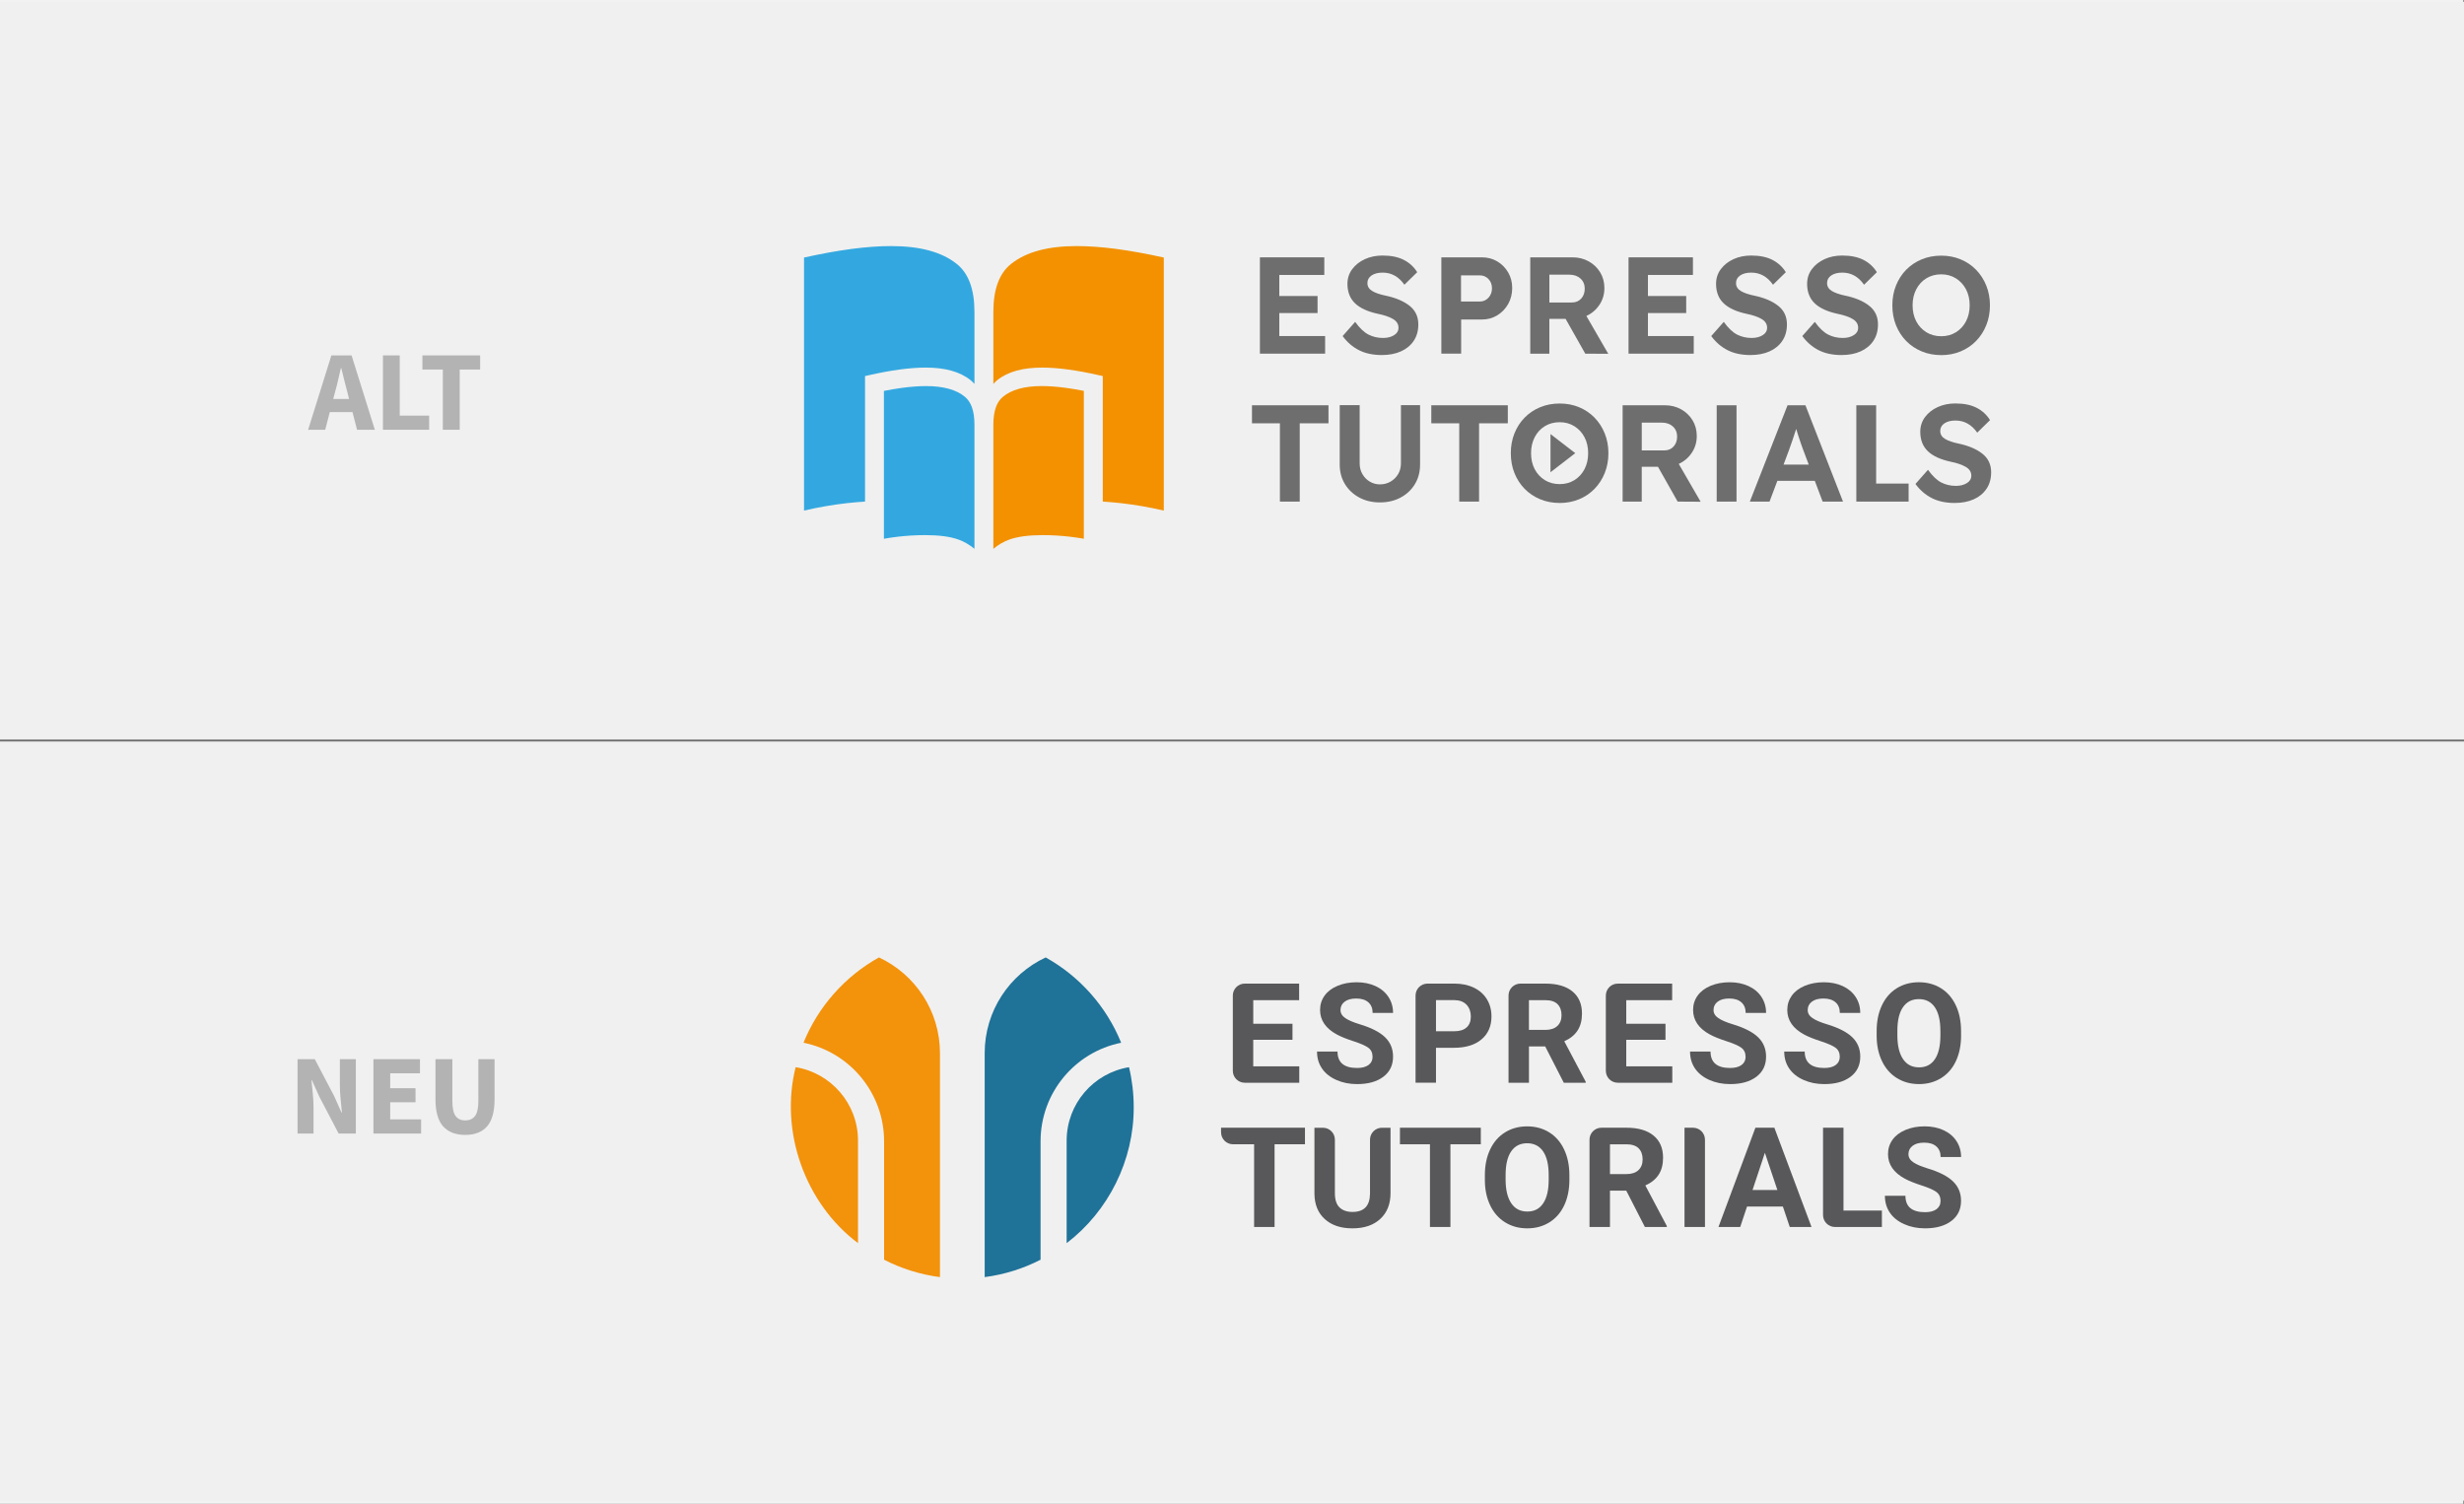 <?xml version="1.0" encoding="UTF-8"?>
<svg id="Ebene_1" xmlns="http://www.w3.org/2000/svg" xmlns:xlink="http://www.w3.org/1999/xlink" version="1.1" viewBox="0 0 1296 791">
  <rect x="0" y="0" width="1296" height="791" fill="#333333" stroke="none"/>
  <!-- Generator: Adobe Illustrator 29.2.1, SVG Export Plug-In . SVG Version: 2.1.0 Build 116)  -->
  <defs>
    <style>
      .st0 {
        fill: #f39100;
      }

      .st1 {
        fill: #df291c;
        stroke: #6e6e6e;
        stroke-miterlimit: 10;
      }

      .st2 {
        fill: #f3920b;
      }

      .st3 {
        fill: #33a8e0;
      }

      .st4 {
        fill: #f0f0f0;
      }

      .st5 {
        fill: #1f7298;
      }

      .st6 {
        fill: #f2f2f2;
      }

      .st7 {
        fill: #b3b3b3;
      }

      .st8 {
        fill: #6e6e6e;
      }

      .st9 {
        fill: #58585a;
      }
    </style>
  </defs>
  <rect class="st6" x="-.24" y="0" width="1296" height="791"/>
  <rect class="st4" x="-.8" y=".99" width="1297.18" height="788.31" transform="translate(1295.58 790.29) rotate(180)"/>
  <g>
    <path class="st7" d="M162.06,226.05l12.24-39.12h10.62l12.24,39.12h-9.36l-2.4-9.3h-11.94l-2.4,9.3h-9ZM176.22,206.25l-.96,3.6h8.34l-.9-3.6c-.56-1.96-1.1-4.04-1.62-6.24-.52-2.2-1.04-4.32-1.56-6.36h-.24c-.48,2.08-.97,4.21-1.47,6.39-.5,2.18-1.03,4.25-1.59,6.21Z"/>
    <path class="st7" d="M201.42,226.05v-39.12h8.82v31.68h15.48v7.44h-24.3Z"/>
    <path class="st7" d="M232.92,226.05v-31.68h-10.74v-7.44h30.36v7.44h-10.74v31.68h-8.88Z"/>
  </g>
  <g>
    <path class="st7" d="M156.51,596.22v-39.12h9.06l10.2,19.44,3.84,8.64h.24c-.2-2.08-.43-4.4-.69-6.96-.26-2.56-.39-5-.39-7.32v-13.8h8.4v39.12h-9.06l-10.2-19.5-3.84-8.52h-.24c.2,2.16.43,4.48.69,6.96.26,2.48.39,4.88.39,7.2v13.86h-8.4Z"/>
    <path class="st7" d="M196.41,596.22v-39.12h24.48v7.44h-15.66v7.86h13.32v7.38h-13.32v9h16.26v7.44h-25.08Z"/>
    <path class="st7" d="M244.71,596.94c-5.08,0-8.96-1.5-11.64-4.5s-4.02-7.78-4.02-14.34v-21h8.88v21.9c0,3.84.58,6.52,1.74,8.04,1.16,1.52,2.84,2.28,5.04,2.28s3.9-.76,5.1-2.28c1.2-1.52,1.8-4.2,1.8-8.04v-21.9h8.52v21c0,6.56-1.31,11.34-3.93,14.34s-6.45,4.5-11.49,4.5Z"/>
  </g>
  <line class="st1" x1="-.28" y1="389.5" x2="1296.28" y2="389.5"/>
  <g>
    <g id="type">
      <path id="type__x3C_CompoundPathItem_x3E_" class="st8" d="M662.68,186.02v-50.66h33.87v9.26h-23.67v11.07h20.12v8.97h-20.12v12.09h24.1v9.26h-34.3Z"/>
      <path id="type__x3C_CompoundPathItem_x3E_1" data-name="type__x3C_CompoundPathItem_x3E_" class="st8" d="M726.82,186.75c-4.68,0-8.7-.86-12.05-2.57-3.35-1.71-6.21-4.19-8.58-7.42l6.59-7.46c2.36,3.28,4.71,5.51,7.02,6.69,2.32,1.18,4.87,1.77,7.67,1.77,2.26,0,4.18-.48,5.75-1.45,1.57-.96,2.35-2.26,2.35-3.91,0-1.98-1-3.53-3-4.67-2-1.13-4.57-2.01-7.71-2.64-5.45-1.16-9.51-3.02-12.16-5.57-2.65-2.56-3.98-5.96-3.98-10.2,0-2.94.84-5.54,2.53-7.78,1.69-2.25,3.92-3.99,6.69-5.25,2.78-1.26,5.85-1.88,9.23-1.88,4.48,0,8.21.76,11.18,2.28,2.97,1.52,5.32,3.68,7.06,6.48l-6.73,6.59c-2.99-4.25-6.8-6.37-11.43-6.37-2.41,0-4.35.49-5.82,1.48-1.47.99-2.21,2.33-2.21,4.02,0,1.79.86,3.19,2.57,4.2,1.71,1.01,4.02,1.81,6.91,2.39,5.31,1.11,9.52,2.88,12.63,5.32,3.11,2.44,4.67,5.71,4.67,9.81,0,3.38-.81,6.27-2.43,8.68-1.62,2.41-3.86,4.26-6.73,5.54-2.87,1.28-6.21,1.92-10.02,1.92Z"/>
      <path id="type__x3C_CompoundPathItem_x3E_2" data-name="type__x3C_CompoundPathItem_x3E_" class="st8" d="M758.11,186.02v-50.66h21.35c2.99,0,5.68.71,8.07,2.13,2.39,1.42,4.29,3.35,5.72,5.79,1.42,2.44,2.13,5.18,2.13,8.21s-.71,5.95-2.13,8.43c-1.42,2.49-3.33,4.46-5.72,5.93-2.39,1.47-5.08,2.21-8.07,2.21h-10.93v17.95h-10.42ZM768.46,158.59h9.91c1.79,0,3.29-.66,4.52-1.99,1.23-1.33,1.85-2.98,1.85-4.96s-.62-3.6-1.85-4.88c-1.23-1.28-2.74-1.92-4.52-1.92h-9.91v13.75Z"/>
      <path id="type__x3C_CompoundPathItem_x3E_3" data-name="type__x3C_CompoundPathItem_x3E_" class="st8" d="M804.87,186.02v-50.66h22.29c3.09,0,5.9.7,8.43,2.1,2.53,1.4,4.55,3.32,6.04,5.75,1.49,2.43,2.24,5.2,2.24,8.29,0,3.28-.87,6.23-2.61,8.83-1.74,2.61-4.03,4.56-6.87,5.86l11.51,19.9-12.09-.07-10.35-18.31h-8.54v18.31h-10.06ZM814.93,159.1h11.87c2.02,0,3.65-.69,4.88-2.06,1.23-1.37,1.85-3.1,1.85-5.18,0-2.22-.75-4-2.25-5.36-1.49-1.35-3.47-2.03-5.93-2.03h-10.42v14.62Z"/>
      <path id="type__x3C_CompoundPathItem_x3E_4" data-name="type__x3C_CompoundPathItem_x3E_" class="st8" d="M856.57,186.02v-50.66h33.87v9.26h-23.67v11.07h20.12v8.97h-20.12v12.09h24.1v9.26h-34.3Z"/>
      <path id="type__x3C_CompoundPathItem_x3E_5" data-name="type__x3C_CompoundPathItem_x3E_" class="st8" d="M920.7,186.75c-4.68,0-8.7-.86-12.05-2.57-3.35-1.71-6.21-4.19-8.58-7.42l6.59-7.46c2.36,3.28,4.71,5.51,7.02,6.69,2.32,1.18,4.87,1.77,7.67,1.77,2.26,0,4.18-.48,5.75-1.45,1.57-.96,2.35-2.26,2.35-3.91,0-1.98-1-3.53-3-4.67-2-1.13-4.57-2.01-7.71-2.64-5.45-1.16-9.51-3.02-12.16-5.57-2.65-2.56-3.98-5.96-3.98-10.2,0-2.94.84-5.54,2.53-7.78,1.69-2.25,3.92-3.99,6.69-5.25,2.78-1.26,5.85-1.88,9.23-1.88,4.48,0,8.21.76,11.18,2.28,2.97,1.52,5.32,3.68,7.06,6.48l-6.73,6.59c-2.99-4.25-6.8-6.37-11.43-6.37-2.41,0-4.35.49-5.82,1.48-1.47.99-2.21,2.33-2.21,4.02,0,1.79.86,3.19,2.57,4.2,1.71,1.01,4.02,1.81,6.91,2.39,5.31,1.11,9.52,2.88,12.63,5.32,3.11,2.44,4.67,5.71,4.67,9.81,0,3.38-.81,6.27-2.43,8.68-1.62,2.41-3.86,4.26-6.73,5.54-2.87,1.28-6.21,1.92-10.02,1.92Z"/>
      <path id="type__x3C_CompoundPathItem_x3E_6" data-name="type__x3C_CompoundPathItem_x3E_" class="st8" d="M968.59,186.75c-4.68,0-8.7-.86-12.05-2.57-3.35-1.71-6.21-4.19-8.58-7.42l6.59-7.46c2.36,3.28,4.71,5.51,7.02,6.69,2.32,1.18,4.87,1.77,7.67,1.77,2.26,0,4.18-.48,5.75-1.45,1.57-.96,2.35-2.26,2.35-3.91,0-1.98-1-3.53-3-4.67-2-1.13-4.57-2.01-7.71-2.64-5.45-1.16-9.51-3.02-12.16-5.57-2.65-2.56-3.98-5.96-3.98-10.2,0-2.94.84-5.54,2.53-7.78,1.69-2.25,3.92-3.99,6.69-5.25,2.78-1.26,5.85-1.88,9.23-1.88,4.48,0,8.21.76,11.18,2.28,2.97,1.52,5.32,3.68,7.06,6.48l-6.73,6.59c-2.99-4.25-6.8-6.37-11.43-6.37-2.41,0-4.35.49-5.82,1.48-1.47.99-2.21,2.33-2.21,4.02,0,1.79.86,3.19,2.57,4.2,1.71,1.01,4.02,1.81,6.91,2.39,5.31,1.11,9.52,2.88,12.63,5.32,3.11,2.44,4.67,5.71,4.67,9.81,0,3.38-.81,6.27-2.43,8.68-1.62,2.41-3.86,4.26-6.73,5.54-2.87,1.28-6.21,1.92-10.02,1.92Z"/>
      <path id="type__x3C_CompoundPathItem_x3E_7" data-name="type__x3C_CompoundPathItem_x3E_" class="st8" d="M1021.03,186.78c-3.71,0-7.14-.65-10.28-1.96-3.14-1.3-5.85-3.12-8.14-5.46-2.29-2.34-4.08-5.1-5.36-8.28-1.28-3.18-1.92-6.68-1.92-10.49s.64-7.23,1.92-10.42c1.28-3.18,3.06-5.94,5.36-8.29,2.29-2.34,5.01-4.16,8.14-5.46,3.14-1.3,6.56-1.95,10.28-1.95s7.07.65,10.21,1.95c3.14,1.3,5.85,3.14,8.14,5.5,2.29,2.36,4.08,5.14,5.36,8.32,1.28,3.18,1.92,6.63,1.92,10.35s-.64,7.24-1.92,10.42c-1.28,3.19-3.06,5.96-5.36,8.32-2.29,2.36-5.01,4.2-8.14,5.5-3.14,1.3-6.54,1.96-10.21,1.96ZM1021.03,176.86c2.89,0,5.48-.7,7.74-2.1,2.26-1.4,4.04-3.33,5.32-5.79,1.28-2.46,1.91-5.26,1.91-8.4s-.64-5.92-1.91-8.36c-1.28-2.43-3.05-4.37-5.32-5.79-2.27-1.42-4.85-2.13-7.74-2.13s-5.55.7-7.82,2.1c-2.27,1.4-4.04,3.33-5.32,5.79-1.28,2.46-1.92,5.26-1.92,8.39s.64,6,1.92,8.43c1.28,2.44,3.05,4.35,5.32,5.75,2.27,1.4,4.87,2.1,7.82,2.1Z"/>
      <path id="type__x3C_CompoundPathItem_x3E_8" data-name="type__x3C_CompoundPathItem_x3E_" class="st8" d="M673.2,263.83v-41.18h-14.69v-9.48h40.24v9.48h-15.12v41.18h-10.42Z"/>
      <path id="type__x3C_CompoundPathItem_x3E_9" data-name="type__x3C_CompoundPathItem_x3E_" class="st8" d="M725.79,264.26c-4.05,0-7.67-.85-10.85-2.57-3.18-1.71-5.69-4.06-7.53-7.06-1.83-2.99-2.75-6.42-2.75-10.28v-31.26h10.49v30.61c0,2.13.48,4.02,1.45,5.68.96,1.66,2.26,2.98,3.87,3.94,1.62.96,3.39,1.45,5.32,1.45,2.08,0,3.94-.48,5.61-1.45,1.66-.97,2.99-2.28,3.98-3.94.99-1.66,1.48-3.56,1.48-5.68v-30.61h10.06v31.26c0,3.86-.9,7.29-2.71,10.28-1.81,2.99-4.3,5.35-7.49,7.06-3.18,1.71-6.83,2.57-10.93,2.57Z"/>
      <path id="type__x3C_CompoundPathItem_x3E_10" data-name="type__x3C_CompoundPathItem_x3E_" class="st8" d="M767.52,263.83v-41.18h-14.69v-9.48h40.24v9.48h-15.12v41.18h-10.42Z"/>
      <path id="type__x3C_CompoundPathItem_x3E_11" data-name="type__x3C_CompoundPathItem_x3E_" class="st8" d="M820.35,264.55c-3.71,0-7.14-.65-10.28-1.96-3.14-1.3-5.85-3.12-8.14-5.46-2.29-2.34-4.08-5.1-5.36-8.29-1.28-3.18-1.92-6.68-1.92-10.49s.64-7.23,1.92-10.42c1.28-3.18,3.06-5.94,5.36-8.28,2.29-2.34,5.01-4.16,8.14-5.46,3.14-1.3,6.56-1.95,10.28-1.95s7.07.65,10.21,1.95c3.14,1.3,5.85,3.14,8.14,5.5,2.29,2.36,4.08,5.14,5.36,8.32,1.28,3.18,1.92,6.63,1.92,10.35s-.64,7.24-1.92,10.42c-1.28,3.19-3.06,5.96-5.36,8.32-2.29,2.36-5,4.2-8.14,5.5-3.14,1.3-6.54,1.96-10.21,1.96ZM820.35,254.64c2.89,0,5.48-.7,7.75-2.1,2.26-1.4,4.04-3.33,5.32-5.79,1.28-2.46,1.91-5.26,1.91-8.4s-.64-5.92-1.91-8.36c-1.28-2.44-3.05-4.37-5.32-5.79-2.27-1.42-4.85-2.13-7.75-2.13s-5.55.7-7.82,2.1c-2.27,1.4-4.04,3.33-5.32,5.79-1.28,2.46-1.92,5.26-1.92,8.39s.64,6,1.92,8.43c1.28,2.43,3.05,4.35,5.32,5.75,2.27,1.4,4.87,2.1,7.82,2.1Z"/>
      <path id="type__x3C_CompoundPathItem_x3E_12" data-name="type__x3C_CompoundPathItem_x3E_" class="st8" d="M853.46,263.83v-50.66h22.29c3.09,0,5.9.7,8.43,2.1,2.53,1.4,4.55,3.32,6.04,5.75,1.49,2.44,2.24,5.2,2.24,8.29,0,3.28-.87,6.23-2.61,8.83-1.74,2.61-4.03,4.56-6.87,5.86l11.51,19.9-12.09-.07-10.35-18.31h-8.54v18.31h-10.06ZM863.52,236.91h11.87c2.02,0,3.65-.69,4.88-2.06,1.23-1.38,1.85-3.1,1.85-5.18,0-2.22-.75-4-2.25-5.36-1.49-1.35-3.47-2.03-5.93-2.03h-10.42v14.62Z"/>
      <path id="type__x3C_CompoundPathItem_x3E_13" data-name="type__x3C_CompoundPathItem_x3E_" class="st8" d="M902.94,263.83v-50.66h10.42v50.66h-10.42Z"/>
      <path id="type__x3C_CompoundPathItem_x3E_14" data-name="type__x3C_CompoundPathItem_x3E_" class="st8" d="M920.37,263.83l19.83-50.66h9.41l19.76,50.66h-10.71l-4.13-10.93h-19.68l-4.12,10.93h-10.35ZM941.15,236.25l-3.04,8.11h13.24l-3.11-8.25c-.29-.72-.63-1.68-1.02-2.86-.39-1.18-.81-2.45-1.27-3.8-.46-1.35-.86-2.63-1.2-3.84-.58,1.79-1.18,3.62-1.81,5.5-.63,1.88-1.23,3.59-1.81,5.14Z"/>
      <path id="type__x3C_CompoundPathItem_x3E_15" data-name="type__x3C_CompoundPathItem_x3E_" class="st8" d="M976.38,263.83v-50.66h10.42v41.18h17.08v9.48h-27.5Z"/>
      <path id="type__x3C_CompoundPathItem_x3E_16" data-name="type__x3C_CompoundPathItem_x3E_" class="st8" d="M1028.11,264.55c-4.68,0-8.7-.86-12.05-2.57-3.35-1.71-6.21-4.19-8.58-7.42l6.59-7.46c2.36,3.28,4.71,5.51,7.02,6.69,2.32,1.18,4.87,1.77,7.67,1.77,2.26,0,4.18-.48,5.75-1.45,1.57-.96,2.35-2.26,2.35-3.91,0-1.98-1-3.53-3-4.67-2-1.13-4.57-2.01-7.71-2.64-5.45-1.16-9.51-3.02-12.16-5.57-2.65-2.56-3.98-5.96-3.98-10.2,0-2.94.84-5.54,2.53-7.78,1.69-2.25,3.92-3.99,6.69-5.25,2.78-1.26,5.85-1.88,9.23-1.88,4.48,0,8.21.76,11.18,2.28,2.97,1.52,5.32,3.68,7.06,6.48l-6.73,6.59c-2.99-4.25-6.8-6.37-11.43-6.37-2.41,0-4.35.49-5.82,1.48-1.47.99-2.21,2.33-2.21,4.02,0,1.79.86,3.19,2.57,4.2,1.71,1.01,4.02,1.81,6.91,2.39,5.31,1.11,9.52,2.88,12.63,5.32,3.11,2.44,4.67,5.71,4.67,9.81,0,3.38-.81,6.27-2.43,8.68-1.62,2.41-3.86,4.26-6.73,5.54-2.87,1.28-6.21,1.92-10.02,1.92Z"/>
      <a xlink:href="56.8627450980392">
        <polygon id="type__x3C_PathItem_x3E_" class="st8" points="815.52 228.31 828.54 238.35 815.52 248.39 815.52 228.31"/>
      </a>
    </g>
    <g id="logoMark">
      <a xlink:href="45.3329411764706">
        <path id="logoMark__x3C_PathItem_x3E_" class="st3" d="M456.87,197.38c5.88-1.34,11.31-2.34,16.31-3.02,5-.67,9.56-1.02,13.71-1.02,10.09.01,18.06,2.1,23.7,6.69.71.58,1.35,1.23,1.95,1.91v-37.88c0-11.91-3.13-20.34-9.36-25.27-7.79-6.24-19.29-9.36-34.47-9.36-6.24,0-13.18.5-20.82,1.5-7.63,1.02-15.96,2.53-24.99,4.53v133.1c7.55-1.77,15.09-3.07,22.6-3.92,3.17-.35,6.33-.62,9.49-.82v-66.02l1.88-.42Z"/>
      </a>
      <a xlink:href="38.1286274509804">
        <path id="logoMark__x3C_PathItem_x3E_1" data-name="logoMark__x3C_PathItem_x3E_" class="st0" d="M578.15,197.38c-5.88-1.34-11.31-2.34-16.31-3.02-5-.67-9.56-1.02-13.71-1.02-10.09.01-18.06,2.1-23.7,6.69-.71.58-1.35,1.23-1.95,1.91v-37.88c0-11.91,3.12-20.34,9.36-25.27,7.8-6.24,19.29-9.36,34.47-9.36,6.24,0,13.18.5,20.81,1.5,7.63,1.02,15.96,2.53,25,4.53v133.1c-7.55-1.77-15.09-3.07-22.6-3.92-3.17-.35-6.33-.62-9.49-.82v-66.02l-1.88-.42Z"/>
      </a>
      <a xlink:href="45.3329411764706">
        <path id="logoMark__x3C_PathItem_x3E_2" data-name="logoMark__x3C_PathItem_x3E_" class="st3" d="M507.5,208.7c-4.35-3.62-11.09-5.63-20.44-5.63-3.84,0-8.14.33-12.92.98-2.9.4-5.99.92-9.23,1.56v77.77c2.38-.42,4.75-.78,7.13-1.06,4.86-.57,9.71-.86,14.55-.86,7.3.01,13.12.74,17.61,2.36,2.92,1.06,5.7,2.69,8.34,4.84v-65.26c0-7.47-1.86-12.1-5.05-14.71Z"/>
      </a>
      <a xlink:href="38.1286274509804">
        <path id="logoMark__x3C_PathItem_x3E_3" data-name="logoMark__x3C_PathItem_x3E_" class="st0" d="M570.08,205.6c-3.23-.64-6.31-1.16-9.2-1.56-4.77-.65-9.08-.98-12.91-.98-9.35,0-16.09,2.01-20.44,5.63-3.19,2.61-5.04,7.24-5.05,14.71v65.26c2.64-2.15,5.42-3.79,8.34-4.84,4.49-1.61,10.31-2.35,17.61-2.36,4.84,0,9.69.29,14.54.86,2.37.28,4.74.63,7.1,1.05v-77.77Z"/>
      </a>
    </g>
  </g>
  <g id="f5a2d311-891f-4036-b2c9-b95514c0866c_x40_1">
    <g>
      <path class="st2" d="M451.29,599.99v53.88c-27.84-20.86-41.3-58.7-32.8-92.55,18.61,3.05,32.8,19.2,32.8,38.66Z"/>
      <path class="st5" d="M596.3,582.35c.13,27.92-13.26,54.73-35.27,71.52v-53.88c0-19.46,14.19-35.62,32.8-38.66,1.62,6.74,2.47,13.78,2.47,21.03Z"/>
      <path class="st5" d="M589.7,548.46c-24.48,4.95-42.4,26.5-42.39,51.86v62.26c-9.01,4.64-18.92,7.79-29.39,9.16v-117.79c.01-22.29,13.1-41.5,32.09-50.35,17.83,9.93,31.95,25.78,39.69,44.87Z"/>
      <path class="st2" d="M494.4,553.95v117.79c-10.47-1.37-20.38-4.52-29.39-9.16v-62.26c0-25.35-17.92-46.91-42.39-51.86,7.74-19.09,21.86-34.93,39.69-44.87,18.99,8.86,32.08,28.07,32.09,50.35Z"/>
    </g>
    <g>
      <g>
        <path class="st9" d="M679.8,546.9h-20.63v13.97h24.21v8.63h-28.67c-3.47,0-6.28-2.81-6.28-6.28v-39.58c0-3.47,2.81-6.28,6.28-6.28h28.6v8.7h-24.13v12.43h20.63v8.41Z"/>
        <path class="st9" d="M721.92,555.82c0-2.03-.72-3.59-2.15-4.67-1.43-1.09-4.01-2.23-7.73-3.44-3.72-1.21-6.67-2.39-8.84-3.56-5.92-3.2-8.88-7.51-8.88-12.93,0-2.82.79-5.33,2.38-7.54,1.59-2.21,3.87-3.93,6.84-5.17,2.97-1.24,6.31-1.86,10.01-1.86s7.04.67,9.95,2.02c2.92,1.35,5.18,3.25,6.79,5.71,1.61,2.46,2.42,5.25,2.42,8.38h-10.74c0-2.39-.76-4.24-2.26-5.57-1.51-1.32-3.62-1.99-6.34-1.99s-4.67.56-6.12,1.67c-1.46,1.11-2.18,2.57-2.18,4.39,0,1.7.85,3.11,2.56,4.26,1.7,1.15,4.22,2.22,7.53,3.22,6.11,1.84,10.56,4.12,13.36,6.84,2.8,2.72,4.19,6.11,4.19,10.17,0,4.51-1.71,8.05-5.12,10.62-3.41,2.57-8.01,3.85-13.78,3.85-4.01,0-7.67-.73-10.96-2.2-3.29-1.47-5.8-3.48-7.53-6.03-1.74-2.56-2.6-5.51-2.6-8.88h10.78c0,5.75,3.44,8.63,10.31,8.63,2.56,0,4.54-.52,5.98-1.56,1.43-1.04,2.15-2.49,2.15-4.35Z"/>
        <path class="st9" d="M755.29,551.12v18.37h-10.74v-45.86c0-3.47,2.81-6.28,6.28-6.28h14.06c3.92,0,7.36.72,10.33,2.15,2.97,1.43,5.26,3.47,6.86,6.1,1.6,2.64,2.4,5.64,2.4,9.01,0,5.11-1.75,9.14-5.25,12.09-3.49,2.95-8.34,4.42-14.52,4.42h-9.42ZM755.29,542.42h9.6c2.84,0,5.01-.67,6.5-2.01,1.49-1.34,2.23-3.25,2.23-5.73s-.75-4.62-2.25-6.2c-1.51-1.58-3.58-2.39-6.23-2.43h-9.85v16.37Z"/>
        <path class="st9" d="M812.74,550.41h-8.55v19.09h-10.74v-45.86c0-3.47,2.81-6.28,6.28-6.28h13.09c6.16,0,10.91,1.37,14.25,4.12,3.35,2.75,5.01,6.63,5.01,11.64,0,3.56-.77,6.52-2.31,8.9-1.54,2.37-3.87,4.27-7,5.67l11.28,21.31v.5h-11.53l-9.78-19.09ZM804.18,541.71h8.66c2.7,0,4.79-.69,6.27-2.06,1.48-1.37,2.22-3.26,2.22-5.67s-.69-4.39-2.09-5.8c-1.4-1.41-3.54-2.11-6.43-2.11h-8.63v15.65Z"/>
        <path class="st9" d="M876,546.9h-20.63v13.97h24.21v8.63h-28.67c-3.47,0-6.28-2.81-6.28-6.28v-39.58c0-3.47,2.81-6.28,6.28-6.28h28.6v8.7h-24.14v12.43h20.63v8.41Z"/>
        <path class="st9" d="M918.12,555.82c0-2.03-.72-3.59-2.15-4.67-1.43-1.09-4.01-2.23-7.73-3.44-3.72-1.21-6.67-2.39-8.84-3.56-5.92-3.2-8.88-7.51-8.88-12.93,0-2.82.79-5.33,2.38-7.54,1.59-2.21,3.87-3.93,6.84-5.17,2.97-1.24,6.31-1.86,10.01-1.86s7.04.67,9.95,2.02c2.92,1.35,5.18,3.25,6.79,5.71,1.61,2.46,2.42,5.25,2.42,8.38h-10.74c0-2.39-.76-4.24-2.26-5.57-1.51-1.32-3.62-1.99-6.34-1.99s-4.67.56-6.12,1.67c-1.46,1.11-2.18,2.57-2.18,4.39,0,1.7.85,3.11,2.56,4.26,1.7,1.15,4.22,2.22,7.53,3.22,6.11,1.84,10.56,4.12,13.36,6.84,2.8,2.72,4.19,6.11,4.19,10.17,0,4.51-1.71,8.05-5.12,10.62-3.41,2.57-8.01,3.85-13.78,3.85-4.01,0-7.67-.73-10.96-2.2-3.29-1.47-5.8-3.48-7.53-6.03-1.74-2.56-2.6-5.51-2.6-8.88h10.78c0,5.75,3.44,8.63,10.31,8.63,2.56,0,4.54-.52,5.98-1.56,1.43-1.04,2.15-2.49,2.15-4.35Z"/>
        <path class="st9" d="M967.67,555.82c0-2.03-.72-3.59-2.15-4.67-1.43-1.09-4.01-2.23-7.73-3.44-3.72-1.21-6.67-2.39-8.85-3.56-5.92-3.2-8.88-7.51-8.88-12.93,0-2.82.8-5.33,2.38-7.54,1.59-2.21,3.87-3.93,6.84-5.17,2.97-1.24,6.31-1.86,10.01-1.86s7.04.67,9.95,2.02c2.91,1.35,5.17,3.25,6.78,5.71,1.62,2.46,2.42,5.25,2.42,8.38h-10.74c0-2.39-.75-4.24-2.25-5.57-1.51-1.32-3.62-1.99-6.34-1.99s-4.66.56-6.12,1.67c-1.46,1.11-2.19,2.57-2.19,4.39,0,1.7.85,3.11,2.56,4.26,1.71,1.15,4.22,2.22,7.54,3.22,6.11,1.84,10.56,4.12,13.36,6.84,2.8,2.72,4.19,6.11,4.19,10.17,0,4.51-1.71,8.05-5.12,10.62-3.41,2.57-8.01,3.85-13.79,3.85-4.01,0-7.66-.73-10.95-2.2-3.29-1.47-5.81-3.48-7.54-6.03-1.73-2.56-2.6-5.51-2.6-8.88h10.78c0,5.75,3.44,8.63,10.31,8.63,2.56,0,4.55-.52,5.98-1.56,1.43-1.04,2.15-2.49,2.15-4.35Z"/>
        <path class="st9" d="M1031.48,544.61c0,5.13-.91,9.63-2.72,13.5-1.81,3.87-4.41,6.85-7.79,8.95-3.38,2.1-7.25,3.15-11.62,3.15s-8.18-1.04-11.57-3.12c-3.39-2.08-6.02-5.04-7.88-8.9-1.86-3.86-2.81-8.29-2.83-13.3v-2.58c0-5.13.93-9.65,2.78-13.55,1.84-3.9,4.46-6.9,7.84-8.99,3.38-2.09,7.24-3.13,11.58-3.13s8.2,1.04,11.58,3.13c3.38,2.09,5.99,5.08,7.84,8.99,1.85,3.9,2.77,8.41,2.77,13.52v2.33ZM1020.59,542.24c0-5.47-.98-9.62-2.93-12.46-1.96-2.84-4.75-4.26-8.38-4.26s-6.38,1.4-8.34,4.21c-1.96,2.8-2.95,6.92-2.97,12.34v2.54c0,5.33.98,9.45,2.94,12.39,1.95,2.94,4.77,4.41,8.45,4.41s6.37-1.42,8.31-4.24c1.93-2.83,2.91-6.95,2.93-12.37v-2.54Z"/>
      </g>
      <g>
        <path class="st9" d="M686.39,601.87h-16v43.5h-10.76v-43.5h-11.09c-3.47,0-6.29-2.81-6.29-6.29v-2.42h44.13v8.71Z"/>
        <path class="st9" d="M731.38,593.16v34.39c0,5.71-1.78,10.23-5.36,13.55-3.57,3.32-8.46,4.99-14.65,4.99s-10.94-1.62-14.53-4.84c-3.59-3.23-5.41-7.66-5.48-13.3v-34.78h4.47c3.47,0,6.29,2.81,6.29,6.29v28.17c0,3.42.82,5.91,2.46,7.48,1.64,1.56,3.91,2.35,6.8,2.35,6.05,0,9.12-3.18,9.21-9.54v-28.46c0-3.47,2.81-6.29,6.29-6.29h4.5Z"/>
        <path class="st9" d="M778.87,601.87h-15.99v43.5h-10.76v-43.5h-15.78v-8.71h42.53v8.71Z"/>
        <path class="st9" d="M825.47,620.45c0,5.14-.91,9.65-2.73,13.52-1.82,3.87-4.42,6.86-7.8,8.96-3.38,2.1-7.26,3.16-11.64,3.16s-8.19-1.04-11.58-3.12c-3.39-2.08-6.02-5.05-7.89-8.91-1.86-3.86-2.81-8.3-2.83-13.32v-2.58c0-5.14.92-9.66,2.78-13.57,1.85-3.91,4.47-6.91,7.85-9,3.38-2.09,7.25-3.14,11.6-3.14s8.22,1.04,11.6,3.14c3.38,2.09,6,5.09,7.85,9,1.85,3.91,2.78,8.42,2.78,13.54v2.33ZM814.57,618.08c0-5.47-.98-9.63-2.94-12.48-1.96-2.84-4.76-4.27-8.39-4.27s-6.4,1.4-8.36,4.21c-1.96,2.81-2.95,6.93-2.97,12.35v2.54c0,5.33.98,9.47,2.94,12.41,1.96,2.94,4.78,4.41,8.46,4.41s6.39-1.42,8.32-4.25c1.94-2.83,2.92-6.96,2.94-12.39v-2.55Z"/>
        <path class="st9" d="M855.37,626.26h-8.57v19.11h-10.76v-45.92c0-3.47,2.81-6.29,6.29-6.29h13.11c6.17,0,10.92,1.37,14.27,4.12,3.35,2.75,5.02,6.64,5.02,11.66,0,3.56-.77,6.53-2.31,8.91-1.54,2.38-3.88,4.27-7.01,5.68l11.3,21.34v.5h-11.54l-9.79-19.11ZM846.81,617.55h8.67c2.7,0,4.8-.69,6.28-2.06,1.48-1.37,2.22-3.27,2.22-5.68s-.69-4.4-2.09-5.81c-1.4-1.41-3.55-2.12-6.44-2.12h-8.64v15.67Z"/>
        <path class="st9" d="M896.77,645.37h-10.76v-52.21h4.47c3.47,0,6.29,2.81,6.29,6.29v45.92Z"/>
        <path class="st9" d="M937.76,634.61h-18.86l-3.59,10.76h-11.44l19.43-52.21h9.97l19.54,52.21h-11.44l-3.62-10.76ZM921.8,625.9h13.05l-6.56-19.54-6.49,19.54Z"/>
        <path class="st9" d="M969.63,636.73h20.2v8.64h-24.67c-3.47,0-6.29-2.81-6.29-6.29v-45.92h10.76v43.57Z"/>
        <path class="st9" d="M1020.68,631.67c0-2.03-.72-3.59-2.15-4.68-1.43-1.09-4.02-2.24-7.75-3.44-3.73-1.21-6.68-2.4-8.85-3.57-5.93-3.2-8.89-7.52-8.89-12.95,0-2.82.79-5.34,2.38-7.55,1.59-2.21,3.87-3.94,6.85-5.18,2.98-1.24,6.32-1.86,10.02-1.86s7.05.67,9.97,2.03c2.92,1.35,5.19,3.26,6.8,5.72,1.61,2.46,2.42,5.26,2.42,8.39h-10.76c0-2.39-.76-4.25-2.26-5.58-1.51-1.33-3.62-1.99-6.35-1.99s-4.68.56-6.13,1.67c-1.46,1.11-2.19,2.58-2.19,4.39,0,1.7.85,3.12,2.56,4.27,1.7,1.15,4.22,2.22,7.54,3.23,6.12,1.84,10.58,4.13,13.37,6.85,2.8,2.73,4.2,6.12,4.2,10.18,0,4.52-1.71,8.06-5.13,10.63-3.42,2.57-8.02,3.86-13.8,3.86-4.02,0-7.68-.73-10.98-2.21-3.3-1.47-5.81-3.48-7.54-6.04-1.74-2.56-2.6-5.52-2.6-8.89h10.8c0,5.76,3.44,8.64,10.33,8.64,2.56,0,4.55-.52,5.98-1.56,1.43-1.04,2.15-2.49,2.15-4.36Z"/>
      </g>
    </g>
  </g>
</svg>